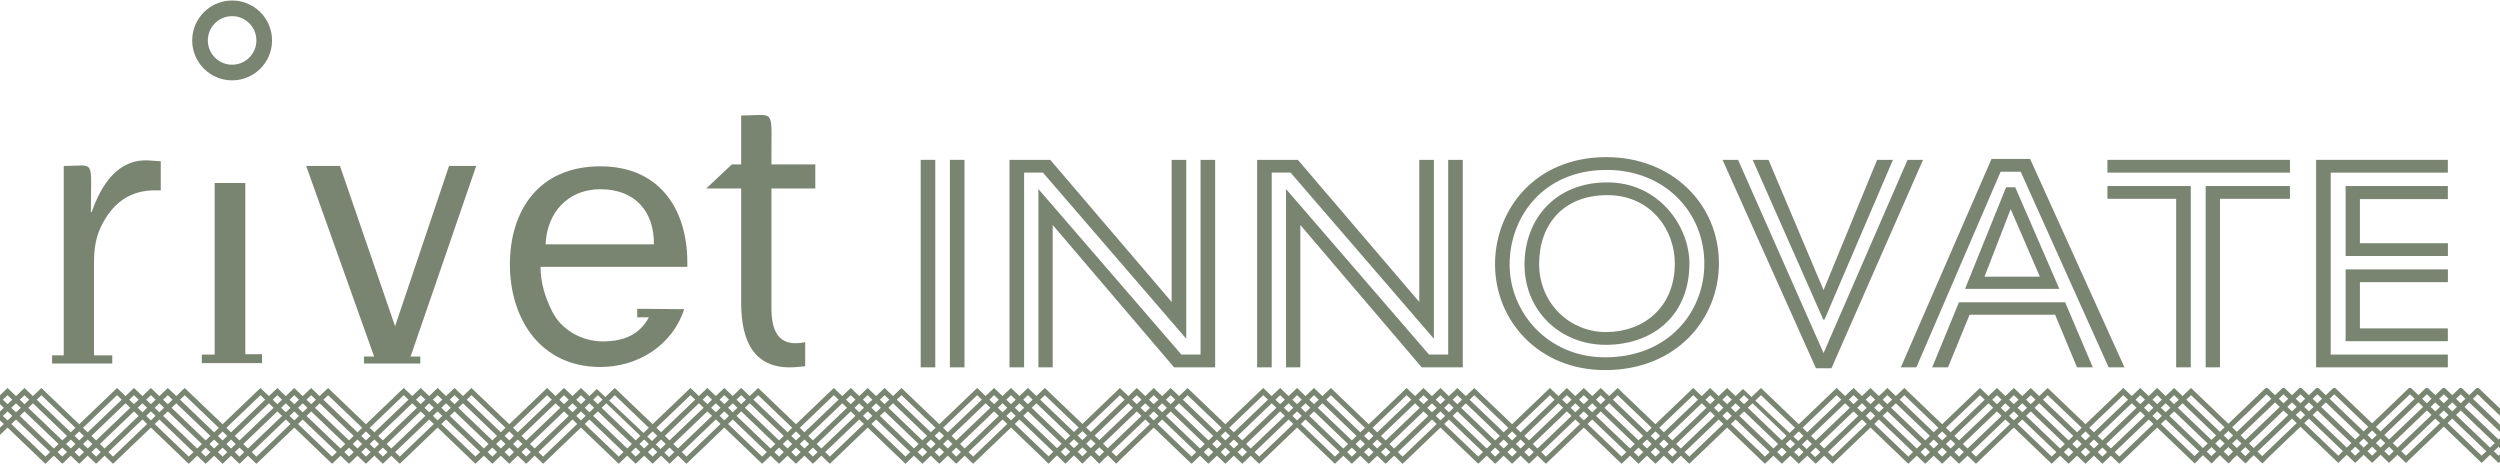 <svg xmlns="http://www.w3.org/2000/svg" width="1920" height="356" viewBox="0 0 1920 356" fill="none"><path d="M707.077 122.77H718.293V282.121H707.077V122.77ZM729.51 122.77H740.726V282.121H729.51V122.77Z" fill="#798571"></path><path d="M775.295 122.769H806.598L899.825 231.881V122.769H911.041V260.156L800.994 132.583H786.511V282.113H775.295V122.762V122.769ZM797.498 145.202L907.307 272.308H922.027V122.777H933.244V282.129H901.703L808.476 172.787V282.129H797.498V145.21V145.202Z" fill="#798571"></path><path d="M965.474 122.769H996.777L1090 231.881V122.769H1101.22V260.156L991.173 132.583H976.69V282.113H965.474V122.762V122.769ZM987.677 145.202L1097.49 272.308H1112.21V122.777H1123.42V282.129H1091.88L998.655 172.787V282.129H987.677V145.21V145.202Z" fill="#798571"></path><path d="M1148.18 202.917C1148.18 161.333 1178.55 120.677 1233.69 120.677C1284.39 120.677 1320.14 156.894 1320.14 202.227C1320.14 244.746 1287.9 284.23 1232.52 284.23C1182.06 284.23 1148.18 246.617 1148.18 202.925V202.917ZM1308.93 202.449C1308.93 162.498 1278.09 130.49 1233.93 130.49C1185.33 130.49 1159.39 166.47 1159.39 203.155C1159.39 239.84 1188.6 274.416 1232.76 274.416C1281.12 274.416 1308.93 239.832 1308.93 202.449H1308.93ZM1170.84 203.155C1170.84 168.34 1194.44 140.066 1234.39 140.066C1274.34 140.066 1297.47 174.175 1297.47 202.219C1297.47 244.041 1267.56 264.833 1233.22 264.833C1198.87 264.833 1170.83 239.364 1170.83 203.155H1170.84ZM1286.26 202.219C1286.26 177.218 1268.51 149.879 1234.39 149.879C1200.27 149.879 1182.05 172.779 1182.05 202.687C1182.05 232.595 1205.18 255.027 1233.45 255.027C1261.73 255.027 1286.26 236.566 1286.26 202.219Z" fill="#798571"></path><path d="M1322.94 122.77H1334.85L1400.5 271.143L1464.99 122.77H1476.9L1406.57 282.819H1394.65L1322.92 122.77H1322.94ZM1346.07 122.77H1358.21L1400.5 222.774L1441.63 122.77H1453.78L1401.21 245.436H1400.27L1346.07 122.77Z" fill="#798571"></path><path d="M1529.47 122.072H1559.14L1631.58 282.122H1619.43L1551.9 131.893H1536.48L1471.77 282.122H1459.85L1529.48 122.072H1529.47ZM1504.48 232.127H1586.02L1607.28 282.122H1595.14L1578.31 241.703H1512.66L1496.07 282.122H1483.92L1504.48 232.127ZM1540.69 143.807H1547.7L1581.58 221.839H1509.15L1540.69 143.807ZM1566.63 212.493L1544.19 160.62L1524.1 212.493H1566.62H1566.63Z" fill="#798571"></path><path d="M1618.49 122.77H1758.67V132.583H1618.49V122.77ZM1671.3 152.677H1618.49V142.872H1682.51V282.121H1671.29V152.677H1671.3ZM1693.96 142.872H1758.67V152.677H1704.94V282.121H1693.96V142.872Z" fill="#798571"></path><path d="M1778.77 122.769H1879.94V132.583H1789.99V272.3H1879.94V282.113H1778.77V122.762V122.769ZM1801.43 142.871H1879.94V152.915H1812.41V186.794H1880V196.599H1801.43V142.871ZM1801.43 206.888H1880V216.701H1812.41V252.213H1879.94V262.027H1801.43V206.88V206.888Z" fill="#798571"></path><path d="M178.268 49.691C167.972 49.691 159.623 41.35 159.623 31.053C159.623 20.757 167.972 12.408 178.268 12.408C188.565 12.408 196.914 20.757 196.914 31.053C196.914 41.35 188.565 49.691 178.268 49.691ZM178.268 61.712C195.204 61.712 208.935 47.981 208.935 31.046C208.935 14.11 195.204 0.387 178.268 0.387C161.333 0.387 147.609 14.118 147.609 31.053C147.609 47.989 161.34 61.72 178.268 61.72" fill="#798571"></path><path d="M72.192 272.913V202.563C72.192 190.642 73.388 181.097 79.644 170.064C88.285 154.861 100.804 146.213 118.691 146.213H123.467V123.857L114.819 123.259C90.378 121.473 77.559 142.342 70.398 162.911H69.808C69.808 120.883 73.687 127.438 48.947 127.438V272.905H40V279.169H86.207V272.905H72.2L72.192 272.913Z" fill="#798571"></path><path d="M155.008 272.316V278.871H201.222V272.025H188.396V140.557H164.852V272.316H155.008Z" fill="#798571"></path><path d="M315.341 273.811L365.726 127.446H344.857L303.419 250.558L261.091 127.446H235.155L287.319 273.811H279.576V279.177H322.8V273.811H315.341Z" fill="#798571"></path><path d="M489.382 237.142V243.704H498.329C491.467 256.523 479.844 262.189 462.855 262.189C447.062 262.189 431.261 253.541 424.1 239.235C418.434 227.911 415.153 216.886 415.153 204.957H527.838C529.026 162.921 508.157 127.738 461.061 127.738C413.965 127.738 391.601 161.426 391.601 203.163C391.601 244.9 415.153 281.854 461.061 281.854C489.972 281.854 516.506 265.163 525.446 237.441L489.382 237.142ZM419.032 187.661C419.922 163.81 435.723 145.326 461.061 145.326C487.887 145.326 502.499 162.614 502.2 187.661H419.025H419.032Z" fill="#798571"></path><path d="M618.389 262.779L616.61 263.085C597.528 266.359 592.46 253.847 592.46 236.252V144.735H626.147V126.251H592.46C592.161 81.531 596.631 88.684 569.207 88.684V126.251H562.054L542.381 144.735H569.207V232.373C569.207 262.487 579.342 284.843 612.133 281.861L618.389 281.263V262.779Z" fill="#798571"></path><g clip-path="url(#clip0_6135_1010)"><path d="M858.628 354.509L802.438 300.715C802.438 300.715 755.362 345.784 747.386 353.42C740.028 346.375 692.35 300.73 692.35 300.73L637.298 353.436L582.246 300.715L527.194 353.42C527.194 353.42 473.376 301.897 472.158 300.73L417.106 353.436L362.07 300.73L307.018 353.436L251.982 300.761C251.982 300.761 204.938 345.8 196.93 353.467C189.652 346.5 141.861 300.746 141.861 300.746C141.861 300.746 94.785 345.816 86.809 353.452C79.467 346.391 31.79 300.761 31.79 300.761L-24.4 354.556" stroke="#798571" stroke-width="4" stroke-miterlimit="10"></path><path d="M-76.382 354.556L-20.192 300.761C-20.192 300.761 27.485 346.406 34.844 353.452C42.803 345.816 89.896 300.73 89.896 300.73C89.896 300.73 137.687 346.484 144.964 353.452C152.973 345.784 200.016 300.746 200.016 300.746L255.052 353.436L310.088 300.73L365.124 353.42L420.176 300.73L475.196 353.42L530.264 300.715L585.333 353.436L640.368 300.73L695.404 353.42L750.456 300.715L806.646 354.509" stroke="#798571" stroke-width="4" stroke-miterlimit="10"></path><path d="M819.641 354.509L763.452 300.715L708.4 353.42L653.364 300.73L598.312 353.436L543.26 300.715L488.207 353.42L433.172 300.73L378.119 353.436L323.084 300.73L268.031 353.436L212.995 300.761C212.995 300.761 165.952 345.8 157.943 353.467C150.682 346.484 102.891 300.73 102.891 300.73C102.891 300.73 55.815 345.8 47.839 353.436C40.48 346.391 -7.197 300.746 -7.197 300.746L-63.386 354.556" stroke="#798571" stroke-width="4" stroke-miterlimit="10"></path><path d="M832.637 354.509L776.447 300.715C769.105 307.744 721.395 353.42 721.395 353.42L666.359 300.73L611.307 353.436L556.255 300.715L501.203 353.42L446.167 300.73L391.115 353.436L336.079 300.73L281.027 353.436L225.991 300.761C225.991 300.761 178.947 345.8 170.939 353.467C163.678 346.484 115.887 300.73 115.887 300.73C115.887 300.73 68.811 345.816 60.834 353.436C53.476 346.391 5.799 300.746 5.799 300.746L-50.391 354.556" stroke="#798571" stroke-width="4" stroke-miterlimit="10"></path><path d="M845.632 354.509L789.443 300.715L734.391 353.42L679.355 300.73L624.303 353.436L569.251 300.699L514.198 353.405C514.198 353.405 459.179 300.73 459.163 300.73L404.11 353.436L349.074 300.73L294.022 353.436L238.986 300.761C238.986 300.761 191.943 345.8 183.934 353.467C176.673 346.484 128.882 300.73 128.882 300.73C128.882 300.73 81.806 345.815 73.83 353.436L18.794 300.746L-37.395 354.556" stroke="#798571" stroke-width="4" stroke-miterlimit="10"></path><path d="M1738.89 354.509L1682.7 300.715C1682.7 300.715 1635.62 345.784 1627.65 353.42C1620.29 346.375 1572.61 300.73 1572.61 300.73L1517.56 353.436L1462.5 300.715L1407.45 353.42C1407.45 353.42 1353.64 301.897 1352.42 300.73L1297.36 353.436L1242.33 300.73L1187.28 353.436L1132.24 300.761C1132.24 300.761 1085.2 345.8 1077.19 353.467C1069.91 346.5 1022.12 300.746 1022.12 300.746C1022.12 300.746 975.044 345.816 967.068 353.452C959.726 346.391 912.048 300.761 912.048 300.761L855.859 354.556" stroke="#798571" stroke-width="4" stroke-miterlimit="10"></path><path d="M803.877 354.556L860.066 300.761C860.066 300.761 907.744 346.406 915.102 353.452C923.062 345.816 970.154 300.73 970.154 300.73C970.154 300.73 1017.95 346.484 1025.22 353.452C1033.23 345.784 1080.28 300.746 1080.28 300.746L1135.31 353.436L1190.35 300.73L1245.38 353.42L1300.43 300.73L1355.45 353.42L1410.52 300.715L1465.59 353.436L1520.63 300.73L1575.66 353.42L1630.72 300.715L1686.9 354.509" stroke="#798571" stroke-width="4" stroke-miterlimit="10"></path><path d="M1699.9 354.509L1643.71 300.715L1588.66 353.42L1533.62 300.73L1478.57 353.436L1423.52 300.715L1368.47 353.42L1313.43 300.73L1258.38 353.436L1203.34 300.73L1148.29 353.436L1093.25 300.761C1093.25 300.761 1046.21 345.8 1038.2 353.467C1030.94 346.484 983.15 300.73 983.15 300.73C983.15 300.73 936.074 345.8 928.098 353.436C920.739 346.391 873.062 300.746 873.062 300.746L816.873 354.556" stroke="#798571" stroke-width="4" stroke-miterlimit="10"></path><path d="M1712.9 354.509L1656.71 300.715C1649.36 307.744 1601.65 353.42 1601.65 353.42L1546.62 300.73L1491.57 353.436L1436.51 300.715L1381.46 353.42L1326.43 300.73L1271.37 353.436L1216.34 300.73L1161.29 353.436L1106.25 300.761C1106.25 300.761 1059.21 345.8 1051.2 353.467C1043.94 346.484 996.145 300.73 996.145 300.73C996.145 300.73 949.069 345.816 941.093 353.436C933.735 346.391 886.057 300.746 886.057 300.746L829.868 354.556" stroke="#798571" stroke-width="4" stroke-miterlimit="10"></path><path d="M1725.89 354.509L1669.7 300.715L1614.65 353.42L1559.61 300.73L1504.56 353.436L1449.51 300.699L1394.46 353.405C1394.46 353.405 1339.44 300.73 1339.42 300.73L1284.37 353.436L1229.33 300.73L1174.28 353.436L1119.25 300.761C1119.25 300.761 1072.2 345.8 1064.19 353.467C1056.93 346.484 1009.14 300.73 1009.14 300.73C1009.14 300.73 962.065 345.815 954.089 353.436L899.053 300.746L842.864 354.556" stroke="#798571" stroke-width="4" stroke-miterlimit="10"></path><path d="M2619.57 353.81L2563.38 300.016C2563.38 300.016 2516.3 345.085 2508.33 352.721C2500.97 345.676 2453.29 300.031 2453.29 300.031L2398.24 352.737L2343.19 300.016L2288.14 352.721C2288.14 352.721 2234.32 301.198 2233.1 300.031L2178.05 352.737L2123.01 300.031L2067.96 352.737L2012.92 300.062C2012.92 300.062 1965.88 345.101 1957.87 352.768C1950.59 345.801 1902.8 300.047 1902.8 300.047C1902.8 300.047 1855.73 345.116 1847.75 352.752C1840.41 345.692 1792.73 300.062 1792.73 300.062L1736.54 353.856" stroke="#798571" stroke-width="4" stroke-miterlimit="10"></path><path d="M1684.56 353.856L1740.75 300.062C1740.75 300.062 1788.43 345.707 1795.79 352.752C1803.74 345.116 1850.84 300.031 1850.84 300.031C1850.84 300.031 1898.63 345.785 1905.91 352.752C1913.91 345.085 1960.96 300.047 1960.96 300.047L2015.99 352.737L2071.03 300.031L2126.07 352.721L2181.12 300.031L2236.14 352.721L2291.21 300.016L2346.27 352.737L2401.31 300.031L2456.35 352.721L2511.4 300.016L2567.59 353.81" stroke="#798571" stroke-width="4" stroke-miterlimit="10"></path><path d="M2580.58 353.81L2524.39 300.016L2469.34 352.721L2414.31 300.031L2359.25 352.737L2304.2 300.016L2249.15 352.721L2194.11 300.031L2139.06 352.737L2084.03 300.031L2028.97 352.737L1973.94 300.062C1973.94 300.062 1926.89 345.101 1918.89 352.768C1911.62 345.785 1863.83 300.031 1863.83 300.031C1863.83 300.031 1816.76 345.101 1808.78 352.737C1801.42 345.692 1753.74 300.047 1753.74 300.047L1697.56 353.856" stroke="#798571" stroke-width="4" stroke-miterlimit="10"></path><path d="M2593.58 353.81L2537.39 300.016C2530.05 307.045 2482.34 352.721 2482.34 352.721L2427.3 300.031L2372.25 352.737L2317.2 300.016L2262.14 352.721L2207.11 300.031L2152.06 352.737L2097.02 300.031L2041.97 352.737L1986.93 300.062C1986.93 300.062 1939.89 345.101 1931.88 352.768C1924.62 345.785 1876.83 300.031 1876.83 300.031C1876.83 300.031 1829.75 345.116 1821.78 352.737C1814.42 345.692 1766.74 300.047 1766.74 300.047L1710.55 353.856" stroke="#798571" stroke-width="4" stroke-miterlimit="10"></path><path d="M2606.57 353.81L2550.38 300.016L2495.33 352.721L2440.3 300.031L2385.24 352.737L2330.19 300L2275.14 352.706C2275.14 352.706 2220.12 300.031 2220.1 300.031L2165.05 352.737L2110.02 300.031L2054.96 352.737L1999.93 300.062C1999.93 300.062 1952.88 345.101 1944.88 352.768C1937.61 345.785 1889.82 300.031 1889.82 300.031C1889.82 300.031 1842.75 345.116 1834.77 352.737L1779.74 300.047L1723.55 353.856" stroke="#798571" stroke-width="4" stroke-miterlimit="10"></path></g><defs><clipPath id="clip0_6135_1010"><rect width="1920" height="58" fill="white" transform="translate(0 298)"></rect></clipPath></defs></svg>
